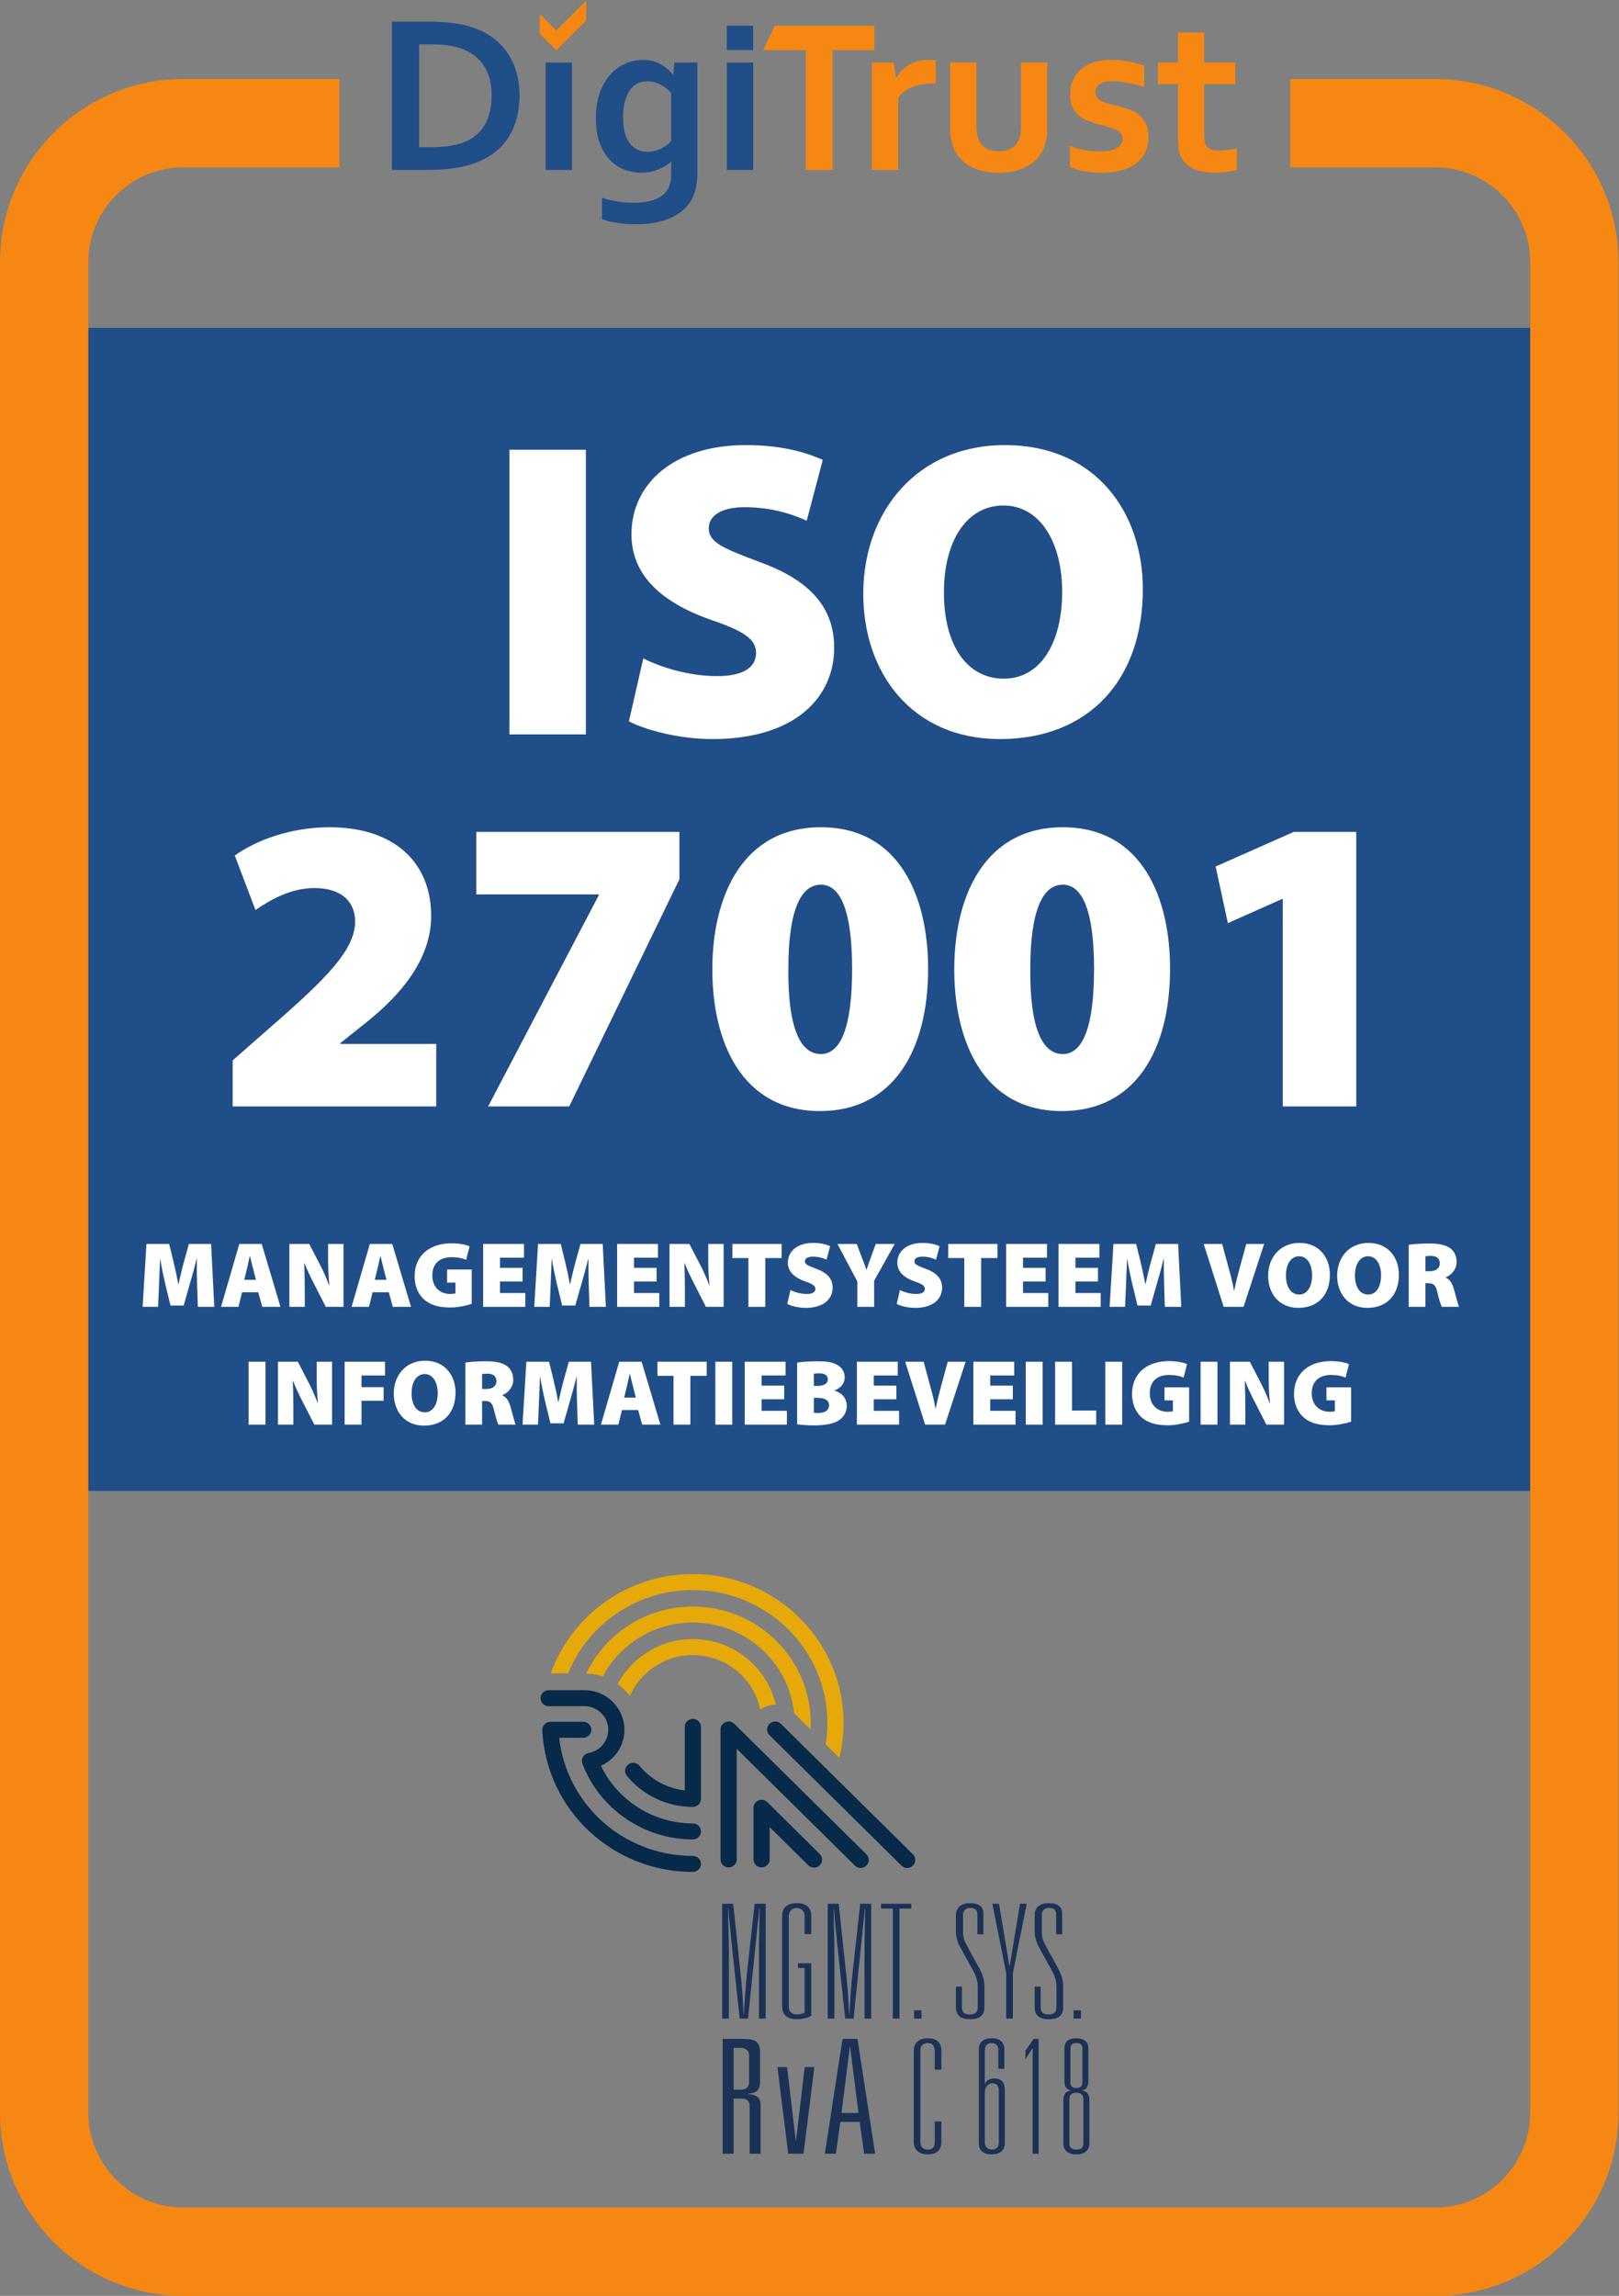 <?xml version="1.0" encoding="UTF-8" standalone="no"?>
<svg
   xmlns:dc="http://purl.org/dc/elements/1.1/"
   xmlns:cc="http://creativecommons.org/ns#"
   xmlns:rdf="http://www.w3.org/1999/02/22-rdf-syntax-ns#"
   xmlns:svg="http://www.w3.org/2000/svg"
   xmlns="http://www.w3.org/2000/svg"
   viewBox="0 0 219.88 311.773"
   height="311.773"
   width="219.88"
   xml:space="preserve"
   id="svg2"
   version="1.1"><rect x="0" y="0" width="219.88" height="311.773" fill="#808080" stroke="none"/><defs
     id="defs6" /><g
     transform="matrix(1.333,0,0,-1.333,0,311.773)"
     id="g10"><g
       transform="scale(0.1)"
       id="g12"><path
         id="path14"
         style="fill:#07294a;fill-opacity:1;fill-rule:nonzero;stroke:none"
         d="m 559,617.039 c -4.555,0 -8.242,-3.648 -8.242,-8.141 0,-4.5 3.687,-8.148 8.242,-8.148 h 36.367 c 13.418,0 24.332,-10.781 24.332,-24.031 0,-11.688 -8.433,-21.649 -20.051,-23.68 -2.414,-0.418 -4.496,-1.859 -5.71,-3.957 -1.215,-2.102 -1.411,-4.621 -0.555,-6.883 17.422,-46.168 62.64,-77.187 112.527,-77.187 4.551,0 8.242,3.648 8.242,8.148 0,4.488 -3.691,8.141 -8.242,8.141 -40.117,0 -76.719,23.269 -93.676,58.687 14.317,6.391 23.957,20.563 23.957,36.731 0,22.23 -18.312,40.32 -40.824,40.32 H 559" /><path
         id="path16"
         style="fill:#07294a;fill-opacity:1;fill-rule:nonzero;stroke:none"
         d="m 560.758,584.84 c -2.254,0 -4.414,-0.891 -5.969,-2.5 -1.555,-1.621 -2.375,-3.77 -2.269,-5.988 3.875,-81 71.25,-144.454 153.39,-144.454 4.551,0 8.242,3.641 8.242,8.141 0,4.5 -3.691,8.152 -8.242,8.152 -70.394,0 -128.609,52.207 -136.207,120.36 9.613,0 24.578,0 24.578,0 4.555,0 8.242,3.648 8.242,8.148 0,4.492 -3.687,8.141 -8.242,8.141 h -33.523" /><path
         id="path18"
         style="fill:#07294a;fill-opacity:1;fill-rule:nonzero;stroke:none"
         d="m 697.66,579.68 c 0,0 0,-51.289 0,-64.75 -18.031,2.09 -34.535,10.98 -46.156,25.129 -2.867,3.492 -8.063,4.031 -11.594,1.191 -3.539,-2.828 -4.082,-7.961 -1.211,-11.461 16.52,-20.109 41.016,-31.641 67.211,-31.641 4.551,0 8.242,3.641 8.242,8.141 v 73.391 c 0,4.5 -3.691,8.14 -8.242,8.14 -4.555,0 -8.25,-3.64 -8.25,-8.14" /><path
         id="path20"
         style="fill:#07294a;fill-opacity:1;fill-rule:nonzero;stroke:none"
         d="m 739.188,584.5 c -3.079,-1.262 -5.09,-4.23 -5.09,-7.531 V 444.621 c 0,-4.5 3.695,-8.141 8.246,-8.141 4.554,0 8.246,3.641 8.246,8.141 0,0 0,84.168 0,112.688 22.566,-22.297 120.43,-118.989 120.43,-118.989 3.222,-3.179 8.441,-3.179 11.66,0 3.218,3.18 3.218,8.34 0,11.52 L 748.176,582.73 c -2.36,2.329 -5.903,3.032 -8.988,1.77" /><path
         id="path22"
         style="fill:#07294a;fill-opacity:1;fill-rule:nonzero;stroke:none"
         d="m 772.777,504.738 c -3.082,-1.258 -5.093,-4.226 -5.093,-7.519 v -52.571 c 0,-4.5 3.691,-8.148 8.25,-8.148 4.55,0 8.242,3.648 8.242,8.148 0,0 0,17.481 0,32.891 15.269,-15.09 39.34,-38.879 39.34,-38.879 3.218,-3.18 8.441,-3.18 11.66,-0.012 3.222,3.192 3.222,8.34 0.004,11.524 l -53.414,52.808 c -2.36,2.321 -5.907,3.02 -8.989,1.758" /><path
         id="path24"
         style="fill:#e6a909;fill-opacity:1;fill-rule:nonzero;stroke:none"
         d="m 641.734,611.219 c 10.813,24.441 35.493,41.59 64.18,41.59 33.899,0 62.242,-23.93 68.656,-55.59 4.66,3.429 10.231,5.101 15.782,4.98 -8.614,38.231 -43.192,66.903 -84.438,66.903 -33.238,0 -62.133,-18.614 -76.617,-45.84 4.734,-3.383 8.922,-7.442 12.437,-12.043" /><path
         id="path26"
         style="fill:#e6a909;fill-opacity:1;fill-rule:nonzero;stroke:none"
         d="m 705.914,685.949 c 53.652,0 97.902,-40.519 103.063,-92.211 l 16.808,-16.609 c 0.113,2.152 0.188,4.312 0.188,6.492 0,65.41 -53.864,118.617 -120.059,118.617 -47.957,0 -89.414,-27.929 -108.637,-68.187 5.899,-0.192 11.559,-1.231 16.887,-3.039 17.332,32.629 51.938,54.937 91.75,54.937" /><path
         id="path28"
         style="fill:#e6a909;fill-opacity:1;fill-rule:nonzero;stroke:none"
         d="m 705.91,719.07 c 75.59,0 137.086,-60.761 137.086,-135.449 0,-7.402 -0.633,-14.652 -1.793,-21.73 l 13.985,-13.809 c 2.785,11.406 4.292,23.297 4.292,35.539 0,83.668 -68.886,151.738 -153.57,151.738 -66.754,0 -123.66,-42.32 -144.773,-101.211 h 17.633 c 20.312,49.723 69.625,84.922 127.14,84.922" /><path
         id="path30"
         style="fill:#07294a;fill-opacity:1;fill-rule:nonzero;stroke:none"
         d="m 783.965,582.73 c -3.219,-3.179 -3.219,-8.339 0,-11.519 L 918.469,438.32 c 3.219,-3.179 8.441,-3.179 11.66,0 3.219,3.18 3.219,8.34 0,11.52 L 795.625,582.73 c -3.223,3.18 -8.441,3.18 -11.66,0" /><path
         id="path32"
         style="fill:#1c3156;fill-opacity:1;fill-rule:nonzero;stroke:none"
         d="m 735.809,399.441 h 11.195 l 7.465,-70.461 c 1.355,-12.308 2.543,-27.371 3.051,-41.621 h 0.339 c 0.848,14.09 1.864,29.641 3.223,41.621 l 7.801,70.461 h 11.191 V 282.5 h -6.781 v 72.559 c 0,7.621 0.34,24.781 0.68,39.523 h -0.34 c -1.528,-15.383 -3.563,-34.012 -4.75,-46.32 L 762.098,282.5 h -8.481 l -6.953,65.109 c -1.016,10.039 -3.73,33.532 -4.41,46.973 h -0.34 c -0.168,-15.383 0.68,-32.23 0.68,-39.523 V 282.5 h -6.785 v 116.941" /><path
         id="path34"
         style="fill:#1c3156;fill-opacity:1;fill-rule:nonzero;stroke:none"
         d="m 812.98,338.859 h 13.571 V 285.41 l -0.848,-0.48 c -2.715,-1.621 -7.633,-3.078 -13.91,-3.078 -9.496,0 -14.922,4.527 -14.922,12.628 v 92.981 c 0,8.098 5.426,12.629 14.922,12.629 9.5,0 14.758,-4.531 14.758,-12.629 v -18.949 h -6.785 v 18.136 c 0,5.184 -3.391,8.582 -7.973,8.582 -4.578,0 -8.141,-3.398 -8.141,-8.582 V 294 c 0,-4.539 3.563,-7.289 8.141,-7.289 3.223,0 6.277,0.969 7.973,1.937 v 45.364 h -6.786 v 4.847" /><path
         id="path36"
         style="fill:#1c3156;fill-opacity:1;fill-rule:nonzero;stroke:none"
         d="m 843.34,399.441 h 11.195 l 7.461,-70.461 c 1.359,-12.308 2.547,-27.371 3.055,-41.621 h 0.34 c 0.847,14.09 1.867,29.641 3.222,41.621 l 7.801,70.461 h 11.195 V 282.5 h -6.785 v 72.559 c 0,7.621 0.34,24.781 0.68,39.523 h -0.34 c -1.527,-15.383 -3.562,-34.012 -4.75,-46.32 L 869.629,282.5 h -8.481 l -6.953,65.109 c -1.015,10.039 -3.73,33.532 -4.41,46.973 h -0.336 c -0.172,-15.383 0.676,-32.23 0.676,-39.523 V 282.5 h -6.785 v 116.941" /><path
         id="path38"
         style="fill:#1c3156;fill-opacity:1;fill-rule:nonzero;stroke:none"
         d="m 909.656,394.582 h -12.039 v 4.859 h 30.867 v -4.859 H 916.441 V 282.5 h -6.785 v 112.082" /><path
         id="path40"
         style="fill:#1c3156;fill-opacity:1;fill-rule:nonzero;stroke:none"
         d="m 931.371,290.922 h 7.461 V 282.5 h -7.461 v 8.422" /><path
         id="path42"
         style="fill:#1c3156;fill-opacity:1;fill-rule:nonzero;stroke:none"
         d="m 980.051,293.84 c 0,-3.891 1.523,-7.129 7.801,-7.129 5.765,0 8.308,2.098 8.308,7.449 v 20.09 c 0,6.148 -1.183,9.711 -3.558,15.059 l -14.247,25.75 c -2.882,5.191 -4.41,11.339 -4.41,15.882 v 17 c 0,7.618 5.426,12.149 14.078,12.149 9.157,0 13.907,-3.238 13.907,-10.852 V 368.34 h -6.106 v 20.25 c 0,4.699 -2.547,6.64 -7.293,6.64 -4.75,0 -7.293,-3.082 -7.293,-6.96 v -18.141 c 0,-3.891 0.848,-7.289 2.711,-11.18 l 13.91,-25.429 c 2.881,-5.508 5.091,-11.18 5.091,-17.661 V 293.84 c 0,-7.461 -3.903,-11.988 -14.591,-11.988 -10.515,0 -14.414,4.527 -14.414,12.468 v 20.731 h 6.106 V 293.84" /><path
         id="path44"
         style="fill:#1c3156;fill-opacity:1;fill-rule:nonzero;stroke:none"
         d="m 1039.24,399.441 h 6.79 L 1031.95,328.66 V 282.5 h -6.78 v 46.16 l -14.08,70.781 h 6.78 l 10.52,-63.332 h 0.34 l 10.51,63.332" /><path
         id="path46"
         style="fill:#1c3156;fill-opacity:1;fill-rule:nonzero;stroke:none"
         d="m 1060.28,293.84 c 0,-3.891 1.52,-7.129 7.8,-7.129 5.76,0 8.31,2.098 8.31,7.449 v 20.09 c 0,6.148 -1.19,9.711 -3.56,15.059 l -14.25,25.75 c -2.88,5.191 -4.41,11.339 -4.41,15.882 v 17 c 0,7.618 5.43,12.149 14.08,12.149 9.16,0 13.9,-3.238 13.9,-10.852 V 368.34 h -6.1 v 20.25 c 0,4.699 -2.55,6.64 -7.3,6.64 -4.74,0 -7.29,-3.082 -7.29,-6.96 v -18.141 c 0,-3.891 0.85,-7.289 2.72,-11.18 l 13.9,-25.429 c 2.89,-5.508 5.09,-11.18 5.09,-17.661 V 293.84 c 0,-7.461 -3.9,-11.988 -14.58,-11.988 -10.52,0 -14.42,4.527 -14.42,12.468 v 20.731 h 6.11 V 293.84" /><path
         id="path48"
         style="fill:#1c3156;fill-opacity:1;fill-rule:nonzero;stroke:none"
         d="m 1093.86,290.922 h 7.46 V 282.5 h -7.46 v 8.422" /><path
         id="path50"
         style="fill:#1c3156;fill-opacity:1;fill-rule:nonzero;stroke:none"
         d="m 747.457,210.09 h 7.465 c 5.535,0 8.308,2.808 8.308,8.422 v 26.25 c 0,5.289 -3.167,7.929 -9.5,7.929 h -6.273 z m 16.281,-65.281 v 49.082 c 0,4.75 -2.941,7.129 -8.816,7.129 h -7.465 v -56.211 h -11.195 v 116.953 h 20.863 c 5.992,0 10.23,-0.75 12.723,-2.262 3.05,-2.059 4.578,-5.781 4.578,-11.18 v -29.64 c 0,-4.43 -0.934,-7.59 -2.797,-9.481 -1.867,-1.89 -5.008,-2.937 -9.414,-3.16 v -0.32 c 8.48,-0.539 12.719,-4.16 12.719,-10.848 v -50.062 h -11.196" /><path
         id="path52"
         style="fill:#1c3156;fill-opacity:1;fill-rule:nonzero;stroke:none"
         d="m 803.09,144.809 -11.027,88.281 h 9.839 l 8.821,-74.668 h 0.336 l 8.82,74.668 h 9.84 L 818.691,144.809 H 803.09" /><path
         id="path54"
         style="fill:#1c3156;fill-opacity:1;fill-rule:nonzero;stroke:none"
         d="m 874.664,186.281 -8.48,67.379 h -0.34 l -8.481,-67.379 z m 5.766,-41.472 -4.578,32.402 h -19.676 l -4.578,-32.402 h -11.196 l 17.981,116.953 h 15.262 l 17.98,-116.953 H 880.43" /><path
         id="path56"
         style="fill:#1c3156;fill-opacity:1;fill-rule:nonzero;stroke:none"
         d="m 930.969,249.77 c 0,8.101 5.426,12.64 14.418,12.64 8.988,0 13.738,-4.539 13.738,-12.64 V 230.5 h -6.785 v 18.301 c 0,4.699 -1.527,8.75 -6.953,8.75 -4.75,0 -7.633,-2.762 -7.633,-7.289 v -93.953 c 0,-4.528 2.883,-7.289 7.633,-7.289 5.426,0 6.953,2.761 6.953,8.75 v 19.921 h 6.785 v -20.89 c 0,-8.102 -4.75,-12.641 -13.738,-12.641 -8.992,0 -14.418,4.539 -14.418,12.641 v 92.969" /><path
         id="path58"
         style="fill:#1c3156;fill-opacity:1;fill-rule:nonzero;stroke:none"
         d="m 1017.64,209.121 c 0,4.688 -2.38,7.449 -6.78,7.449 -3.74,0 -7.47,-3.73 -7.47,-9.07 v -51.352 c 0,-4.527 2.89,-7.128 7.8,-7.128 4.07,0 6.45,2.601 6.45,7.128 z m -0.51,41.301 c 0,4.539 -2.37,7.129 -6.78,7.129 -4.58,0 -6.96,-2.59 -6.96,-7.129 v -34.34 h 0.34 c 1.02,3.398 4.41,5.348 9.33,5.348 8.14,0 10.68,-4.7 10.68,-11.989 V 155.34 c 0,-7.129 -5.08,-11.18 -13.39,-11.18 -8.48,0 -13.065,4.051 -13.065,11.18 v 95.89 c 0,7.129 4.585,11.18 13.065,11.18 8.31,0 12.89,-4.051 12.89,-11.18 v -19.921 h -6.11 v 19.113" /><path
         id="path60"
         style="fill:#1c3156;fill-opacity:1;fill-rule:nonzero;stroke:none"
         d="m 1052.07,252.039 h -0.34 l -6.95,-11.008 v 8.739 l 8.31,11.992 h 5.09 V 144.809 h -6.11 v 107.23" /><path
         id="path62"
         style="fill:#1c3156;fill-opacity:1;fill-rule:nonzero;stroke:none"
         d="m 1102.78,251.559 c 0,3.882 -1.35,5.992 -6.1,5.992 -4.75,0 -6.11,-2.11 -6.11,-5.992 v -33.86 c 0,-3.558 1.36,-5.988 6.11,-5.988 4.75,0 6.1,2.43 6.1,5.988 z m 1.02,-51.84 c 0,4.543 -1.36,7.133 -7.29,7.133 -5.6,0 -6.96,-2.59 -6.96,-7.133 v -43.571 c 0,-4.527 1.36,-7.128 6.96,-7.128 5.93,0 7.29,2.601 7.29,7.128 z m -20.35,0.172 c 0,5.988 3.22,8.738 7.29,9.23 v 0.32 c -4.07,0.649 -6.27,3.731 -6.27,9.879 v 32.559 c 0,6.48 3.39,10.531 12.04,10.531 8.65,0 12.38,-4.051 12.38,-10.531 V 219.32 c -0.17,-6.148 -1.87,-9.23 -6.28,-9.879 v -0.32 c 4.07,-0.492 7.3,-3.242 7.3,-9.23 V 155.34 c 0,-7.129 -4.92,-11.18 -13.4,-11.18 -8.48,0 -13.06,4.051 -13.06,11.18 v 44.551" /><path
         id="path64"
         style="fill:#204e88;fill-opacity:1;fill-rule:nonzero;stroke:none"
         d="M 1600,820.09 H 30 V 2004.86 H 1600 V 820.09" /><path
         id="path66"
         style="fill:#f68712;fill-opacity:1;fill-rule:nonzero;stroke:none"
         d="m 1462.32,2258.39 h -147.71 v -90 h 147.71 c 53.34,0 96.73,-43.39 96.73,-96.73 V 651.988 632.699 186.73 C 1559.05,133.391 1515.66,90 1462.32,90 H 186.734 C 133.395,90 90,133.391 90,186.73 v 445.969 19.289 1419.672 c 0,53.34 43.395,96.73 96.734,96.73 h 159.028 v 90 H 186.734 C 83.769,2258.39 0,2174.62 0,2071.66 V 651.988 632.699 186.73 C 0,83.769 83.769,0 186.734,0 H 1462.32 c 102.97,0 186.73,83.769 186.73,186.73 v 445.969 19.289 1419.672 c 0,102.96 -83.76,186.73 -186.73,186.73" /><path
         id="path68"
         style="fill:#ffffff;fill-opacity:1;fill-rule:nonzero;stroke:none"
         d="m 200.816,1030.47 c -0.187,7.32 -0.378,15.87 -0.281,25.85 h -0.289 c -1.992,-8.46 -4.656,-18.06 -6.75,-25.09 l -6.363,-22.35 h -13.406 l -5.418,22.25 c -1.618,6.94 -3.614,16.44 -5.039,25.19 h -0.192 c -0.383,-9.03 -0.762,-18.53 -1.047,-25.85 l -0.949,-22.91 h -15.777 l 3.894,64.07 h 23.102 l 4.277,-17.21 c 1.711,-7.13 3.613,-15.68 4.942,-23.48 h 0.382 c 1.805,7.8 3.895,16.83 5.801,23.58 l 4.75,17.11 h 22.625 l 3.235,-64.07 h -16.735 l -0.762,22.91" /><path
         id="path70"
         style="fill:#ffffff;fill-opacity:1;fill-rule:nonzero;stroke:none"
         d="m 260.75,1035.12 -2.949,11.51 c -0.949,3.61 -2.184,8.84 -3.137,12.64 h -0.191 c -0.95,-3.8 -1.899,-9.13 -2.852,-12.74 l -2.758,-11.41 z m -14.164,-12.73 -3.617,-14.83 h -17.774 l 18.629,64.07 h 22.817 l 19.109,-64.07 h -18.535 l -4.086,14.83 h -16.543" /><path
         id="path72"
         style="fill:#ffffff;fill-opacity:1;fill-rule:nonzero;stroke:none"
         d="m 294.832,1007.56 v 64.07 h 20.246 l 10.172,-19.68 c 3.516,-6.37 7.227,-14.92 10.078,-22.43 h 0.285 c -0.953,8.45 -1.328,17.39 -1.328,26.99 v 15.12 h 15.684 v -64.07 h -18.063 l -10.84,21.28 c -3.609,6.85 -7.793,15.4 -10.836,23.21 h -0.281 c 0.375,-8.66 0.567,-18.35 0.567,-28.71 v -15.78 h -15.684" /><path
         id="path74"
         style="fill:#ffffff;fill-opacity:1;fill-rule:nonzero;stroke:none"
         d="m 393.746,1035.12 -2.949,11.51 c -0.945,3.61 -2.184,8.84 -3.133,12.64 h -0.191 c -0.953,-3.8 -1.899,-9.13 -2.852,-12.74 l -2.758,-11.41 z m -14.164,-12.73 -3.613,-14.83 h -17.774 l 18.629,64.07 h 22.817 l 19.105,-64.07 h -18.535 l -4.086,14.83 h -16.543" /><path
         id="path76"
         style="fill:#ffffff;fill-opacity:1;fill-rule:nonzero;stroke:none"
         d="m 480.594,1010.6 c -4.758,-1.62 -13.692,-3.71 -22.059,-3.71 -12.64,0 -21.195,3.14 -26.996,8.65 -5.988,5.71 -9.125,13.98 -9.125,23.2 0.094,22.24 16.637,33.55 37.457,33.55 8.645,0 15.207,-1.52 18.535,-3.13 l -3.426,-13.69 c -3.613,1.52 -7.89,2.66 -15.207,2.66 -10.554,0 -19.296,-5.52 -19.296,-18.54 0,-11.98 7.699,-18.92 18.25,-18.92 2.281,0 4.566,0.29 5.324,0.58 v 11.02 h -8.555 v 13.31 h 25.098 v -34.98" /><path
         id="path78"
         style="fill:#ffffff;fill-opacity:1;fill-rule:nonzero;stroke:none"
         d="m 532.449,1033.41 h -23.004 v -11.78 h 25.762 v -14.07 h -42.969 v 64.07 h 41.637 v -13.98 h -24.43 v -10.36 h 23.004 v -13.88" /><path
         id="path80"
         style="fill:#ffffff;fill-opacity:1;fill-rule:nonzero;stroke:none"
         d="m 599.813,1030.47 c -0.192,7.32 -0.383,15.87 -0.286,25.85 h -0.289 c -1.992,-8.46 -4.656,-18.06 -6.746,-25.09 l -6.367,-22.35 h -13.402 l -5.422,22.25 c -1.617,6.94 -3.613,16.44 -5.039,25.19 h -0.192 c -0.379,-9.03 -0.761,-18.53 -1.043,-25.85 l -0.953,-22.91 h -15.773 l 3.894,64.07 h 23.102 l 4.277,-17.21 c 1.707,-7.13 3.614,-15.68 4.942,-23.48 h 0.379 c 1.808,7.8 3.898,16.83 5.8,23.58 l 4.75,17.11 h 22.629 l 3.231,-64.07 h -16.731 l -0.761,22.91" /><path
         id="path82"
         style="fill:#ffffff;fill-opacity:1;fill-rule:nonzero;stroke:none"
         d="m 668.961,1033.41 h -23 v -11.78 h 25.758 v -14.07 h -42.965 v 64.07 h 41.633 v -13.98 h -24.426 v -10.36 h 23 v -13.88" /><path
         id="path84"
         style="fill:#ffffff;fill-opacity:1;fill-rule:nonzero;stroke:none"
         d="m 682.141,1007.56 v 64.07 h 20.25 l 10.168,-19.68 c 3.515,-6.37 7.226,-14.92 10.078,-22.43 h 0.285 c -0.953,8.45 -1.328,17.39 -1.328,26.99 v 15.12 h 15.683 v -64.07 h -18.062 l -10.84,21.28 c -3.609,6.85 -7.793,15.4 -10.836,23.21 h -0.281 c 0.375,-8.66 0.566,-18.35 0.566,-28.71 v -15.78 h -15.683" /><path
         id="path86"
         style="fill:#ffffff;fill-opacity:1;fill-rule:nonzero;stroke:none"
         d="m 762.516,1057.27 h -16.348 v 14.36 h 50.191 v -14.36 h -16.636 v -49.71 h -17.207 v 49.71" /><path
         id="path88"
         style="fill:#ffffff;fill-opacity:1;fill-rule:nonzero;stroke:none"
         d="m 805.352,1024.66 c 3.898,-1.99 10.265,-3.99 16.636,-3.99 5.895,0 8.746,2 8.746,5.23 0,3.14 -2.851,4.95 -10.078,7.42 -10.836,3.8 -17.965,9.79 -17.965,19.29 0,11.31 9.504,20.06 25.664,20.06 7.7,0 13.122,-1.42 17.399,-3.33 l -3.613,-13.68 c -2.754,1.23 -7.508,3.04 -13.977,3.04 -5.226,0 -8.078,-1.91 -8.078,-4.76 0,-3.23 3.422,-4.56 11.504,-7.6 11.504,-4.19 16.73,-10.36 16.73,-19.29 0,-11.04 -8.648,-20.54 -27.375,-20.54 -7.703,0 -15.211,2.09 -18.824,3.99 l 3.231,14.16" /><path
         id="path90"
         style="fill:#ffffff;fill-opacity:1;fill-rule:nonzero;stroke:none"
         d="m 873.477,1007.56 v 25.85 l -20.247,38.22 h 19.676 l 5.422,-14.46 c 1.805,-4.46 2.949,-7.69 4.375,-11.78 h 0.188 c 1.238,3.89 2.566,7.42 4.089,11.78 l 5.321,14.46 h 19.297 l -21.008,-37.55 v -26.52 h -17.113" /><path
         id="path92"
         style="fill:#ffffff;fill-opacity:1;fill-rule:nonzero;stroke:none"
         d="m 916.887,1024.66 c 3.894,-1.99 10.261,-3.99 16.636,-3.99 5.891,0 8.743,2 8.743,5.23 0,3.14 -2.852,4.95 -10.078,7.42 -10.833,3.8 -17.961,9.79 -17.961,19.29 0,11.31 9.5,20.06 25.664,20.06 7.699,0 13.117,-1.42 17.394,-3.33 l -3.613,-13.68 c -2.75,1.23 -7.508,3.04 -13.973,3.04 -5.23,0 -8.082,-1.91 -8.082,-4.76 0,-3.23 3.422,-4.56 11.504,-7.6 11.504,-4.19 16.734,-10.36 16.734,-19.29 0,-11.04 -8.652,-20.54 -27.378,-20.54 -7.7,0 -15.211,2.09 -18.825,3.99 l 3.235,14.16" /><path
         id="path94"
         style="fill:#ffffff;fill-opacity:1;fill-rule:nonzero;stroke:none"
         d="M 982.441,1057.27 H 966.09 v 14.36 h 50.19 v -14.36 h -16.632 v -49.71 h -17.207 v 49.71" /><path
         id="path96"
         style="fill:#ffffff;fill-opacity:1;fill-rule:nonzero;stroke:none"
         d="m 1065.29,1033.41 h -23 v -11.78 h 25.76 v -14.07 h -42.96 v 64.07 h 41.63 v -13.98 h -24.43 v -10.36 h 23 v -13.88" /><path
         id="path98"
         style="fill:#ffffff;fill-opacity:1;fill-rule:nonzero;stroke:none"
         d="m 1118.68,1033.41 h -23 v -11.78 h 25.76 v -14.07 h -42.96 v 64.07 h 41.63 v -13.98 h -24.43 v -10.36 h 23 v -13.88" /><path
         id="path100"
         style="fill:#ffffff;fill-opacity:1;fill-rule:nonzero;stroke:none"
         d="m 1186.05,1030.47 c -0.19,7.32 -0.38,15.87 -0.29,25.85 h -0.28 c -2,-8.46 -4.66,-18.06 -6.75,-25.09 l -6.37,-22.35 h -13.4 l -5.42,22.25 c -1.62,6.94 -3.62,16.44 -5.04,25.19 h -0.19 c -0.38,-9.03 -0.76,-18.53 -1.04,-25.85 l -0.96,-22.91 h -15.78 l 3.9,64.07 h 23.1 l 4.28,-17.21 c 1.71,-7.13 3.61,-15.68 4.94,-23.48 h 0.38 c 1.81,7.8 3.9,16.83 5.8,23.58 l 4.75,17.11 h 22.62 l 3.24,-64.07 h -16.73 l -0.76,22.91" /><path
         id="path102"
         style="fill:#ffffff;fill-opacity:1;fill-rule:nonzero;stroke:none"
         d="m 1246.73,1007.56 -20.34,64.07 h 18.82 l 6.74,-25.2 c 2.1,-7.13 3.81,-14.16 5.33,-22.43 h 0.19 c 1.61,7.89 3.42,15.3 5.32,22.15 l 6.95,25.48 h 18.25 l -21.02,-64.07 h -20.24" /><path
         id="path104"
         style="fill:#ffffff;fill-opacity:1;fill-rule:nonzero;stroke:none"
         d="m 1310.19,1039.5 c 0,-11.98 5.23,-19.4 13.5,-19.4 8.26,0 13.12,8.08 13.12,19.58 0,11.03 -4.94,19.4 -13.21,19.4 -8.18,0 -13.41,-7.79 -13.41,-19.58 z m 44.77,0.76 c 0,-20.63 -12.35,-33.75 -32.13,-33.75 -19.87,0 -30.8,14.92 -30.8,32.71 0,18.62 12.27,33.45 31.85,33.45 20.62,0 31.08,-15.3 31.08,-32.41" /><path
         id="path106"
         style="fill:#ffffff;fill-opacity:1;fill-rule:nonzero;stroke:none"
         d="m 1380.48,1039.5 c 0,-11.98 5.23,-19.4 13.51,-19.4 8.26,0 13.11,8.08 13.11,19.58 0,11.03 -4.94,19.4 -13.21,19.4 -8.18,0 -13.41,-7.79 -13.41,-19.58 z m 44.78,0.76 c 0,-20.63 -12.36,-33.75 -32.13,-33.75 -19.88,0 -30.8,14.92 -30.8,32.71 0,18.62 12.26,33.45 31.84,33.45 20.63,0 31.09,-15.3 31.09,-32.41" /><path
         id="path108"
         style="fill:#ffffff;fill-opacity:1;fill-rule:nonzero;stroke:none"
         d="m 1452.31,1043.87 h 4.47 c 6.45,0 10.17,3.24 10.17,7.98 0,4.86 -3.14,7.51 -8.84,7.61 -3.24,0 -4.94,-0.19 -5.8,-0.38 z m -17.02,26.9 c 4.85,0.76 12.17,1.34 20.73,1.34 9.78,0 16.82,-1.34 21.67,-4.96 4.09,-3.13 6.36,-7.69 6.36,-13.97 0,-7.98 -5.98,-13.68 -11.02,-15.49 v -0.38 c 4.28,-1.81 6.56,-5.9 8.17,-11.41 2,-6.56 4.09,-15.87 5.33,-18.34 h -17.58 c -0.96,1.9 -2.57,6.84 -4.48,14.73 -1.7,7.7 -4.09,9.32 -9.41,9.32 h -2.75 v -24.05 h -17.02 v 63.21" /><path
         id="path110"
         style="fill:#ffffff;fill-opacity:1;fill-rule:nonzero;stroke:none"
         d="m 270.48,951.629 v -64.07 h -17.207 v 64.07 h 17.207" /><path
         id="path112"
         style="fill:#ffffff;fill-opacity:1;fill-rule:nonzero;stroke:none"
         d="m 283.195,887.559 v 64.07 h 20.25 l 10.168,-19.68 c 3.52,-6.367 7.227,-14.918 10.078,-22.429 h 0.286 c -0.954,8.449 -1.329,17.39 -1.329,26.992 v 15.117 h 15.684 v -64.07 H 320.27 l -10.84,21.281 c -3.61,6.851 -7.793,15.398 -10.836,23.211 h -0.281 c 0.375,-8.66 0.566,-18.352 0.566,-28.711 v -15.781 h -15.684" /><path
         id="path114"
         style="fill:#ffffff;fill-opacity:1;fill-rule:nonzero;stroke:none"
         d="m 351.121,951.629 h 41.16 V 937.648 H 368.328 V 925.77 h 22.527 v -13.879 h -22.527 v -24.332 h -17.207 v 64.07" /><path
         id="path116"
         style="fill:#ffffff;fill-opacity:1;fill-rule:nonzero;stroke:none"
         d="m 419.34,919.5 c 0,-11.98 5.226,-19.398 13.5,-19.398 8.269,0 13.121,8.078 13.121,19.578 0,11.031 -4.949,19.402 -13.215,19.402 -8.18,0 -13.406,-7.793 -13.406,-19.582 z m 44.773,0.762 c 0,-20.633 -12.359,-33.75 -32.129,-33.75 -19.867,0 -30.8,14.918 -30.8,32.707 0,18.621 12.261,33.453 31.843,33.453 20.633,0 31.086,-15.301 31.086,-32.41" /><path
         id="path118"
         style="fill:#ffffff;fill-opacity:1;fill-rule:nonzero;stroke:none"
         d="m 491.164,923.871 h 4.469 c 6.465,0 10.168,3.238 10.168,7.981 0,4.859 -3.133,7.507 -8.836,7.609 -3.235,0 -4.945,-0.191 -5.801,-0.379 z m -17.016,26.899 c 4.848,0.761 12.168,1.339 20.723,1.339 9.793,0 16.824,-1.339 21.676,-4.961 4.086,-3.128 6.371,-7.687 6.371,-13.968 0,-7.981 -5.992,-13.68 -11.031,-15.489 v -0.382 c 4.277,-1.809 6.562,-5.899 8.172,-11.411 2,-6.558 4.093,-15.867 5.328,-18.339 h -17.586 c -0.953,1.902 -2.571,6.839 -4.469,14.73 -1.711,7.699 -4.086,9.32 -9.41,9.32 h -2.758 v -24.05 h -17.016 v 63.211" /><path
         id="path120"
         style="fill:#ffffff;fill-opacity:1;fill-rule:nonzero;stroke:none"
         d="m 587.891,910.469 c -0.188,7.32 -0.379,15.871 -0.282,25.851 h -0.289 c -1.992,-8.461 -4.656,-18.058 -6.746,-25.09 l -6.367,-22.351 h -13.406 l -5.418,22.25 c -1.617,6.941 -3.613,16.441 -5.039,25.191 h -0.192 c -0.379,-9.031 -0.761,-18.531 -1.043,-25.851 l -0.953,-22.91 h -15.781 l 3.902,64.07 h 23.102 l 4.273,-17.207 c 1.711,-7.133 3.614,-15.684 4.942,-23.481 h 0.383 c 1.804,7.797 3.894,16.829 5.8,23.579 l 4.75,17.109 h 22.629 l 3.227,-64.07 h -16.731 l -0.761,22.91" /><path
         id="path122"
         style="fill:#ffffff;fill-opacity:1;fill-rule:nonzero;stroke:none"
         d="m 647.824,915.121 -2.949,11.508 c -0.949,3.609 -2.184,8.84 -3.137,12.641 h -0.187 c -0.953,-3.801 -1.903,-9.129 -2.852,-12.739 l -2.761,-11.41 z m -14.164,-12.73 -3.613,-14.832 h -17.774 l 18.625,64.07 h 22.821 l 19.105,-64.07 h -18.535 l -4.086,14.832 H 633.66" /><path
         id="path124"
         style="fill:#ffffff;fill-opacity:1;fill-rule:nonzero;stroke:none"
         d="M 686.188,937.27 H 669.84 v 14.359 h 50.191 V 937.27 h -16.636 v -49.711 h -17.207 v 49.711" /><path
         id="path126"
         style="fill:#ffffff;fill-opacity:1;fill-rule:nonzero;stroke:none"
         d="m 746.043,951.629 v -64.07 h -17.207 v 64.07 h 17.207" /><path
         id="path128"
         style="fill:#ffffff;fill-opacity:1;fill-rule:nonzero;stroke:none"
         d="m 798.973,913.41 h -23.004 v -11.781 h 25.761 v -14.07 h -42.968 v 64.07 h 41.636 v -13.981 h -24.429 v -10.359 h 23.004 V 913.41" /><path
         id="path130"
         style="fill:#ffffff;fill-opacity:1;fill-rule:nonzero;stroke:none"
         d="m 829.168,899.629 c 1.234,-0.188 2.758,-0.188 4.941,-0.188 5.704,0 10.551,2.278 10.551,7.891 0,5.418 -4.941,7.508 -11.406,7.508 h -4.086 z m 0,27.383 h 3.422 c 7.32,0 10.836,2.57 10.836,6.648 0,3.809 -2.852,6.18 -8.649,6.18 -2.851,0 -4.468,-0.199 -5.609,-0.379 z m -17.02,23.758 c 3.899,0.671 12.36,1.339 20.25,1.339 9.125,0 14.547,-0.578 19.582,-3.148 4.946,-2.27 8.653,-6.93 8.653,-13.109 0,-5.422 -2.945,-10.653 -10.457,-13.5 v -0.204 c 7.887,-2.179 12.547,-7.968 12.547,-15.578 0,-5.988 -2.852,-10.738 -7.129,-13.98 -4.852,-3.61 -12.832,-5.801 -26.52,-5.801 -7.797,0 -13.41,0.582 -16.926,1.152 v 62.829" /><path
         id="path132"
         style="fill:#ffffff;fill-opacity:1;fill-rule:nonzero;stroke:none"
         d="M 913.254,913.41 H 890.25 v -11.781 h 25.762 v -14.07 h -42.969 v 64.07 h 41.637 v -13.981 h -24.43 v -10.359 h 23.004 V 913.41" /><path
         id="path134"
         style="fill:#ffffff;fill-opacity:1;fill-rule:nonzero;stroke:none"
         d="m 942.594,887.559 -20.34,64.07 h 18.816 l 6.754,-25.199 c 2.09,-7.129 3.797,-14.16 5.321,-22.43 h 0.191 c 1.617,7.891 3.422,15.301 5.324,22.148 l 6.938,25.481 h 18.25 l -21.004,-64.07 h -20.25" /><path
         id="path136"
         style="fill:#ffffff;fill-opacity:1;fill-rule:nonzero;stroke:none"
         d="m 1031.91,913.41 h -23.01 v -11.781 h 25.76 v -14.07 h -42.961 v 64.07 h 41.631 v -13.981 h -24.43 v -10.359 h 23.01 V 913.41" /><path
         id="path138"
         style="fill:#ffffff;fill-opacity:1;fill-rule:nonzero;stroke:none"
         d="m 1062.29,951.629 v -64.07 h -17.2 v 64.07 h 17.2" /><path
         id="path140"
         style="fill:#ffffff;fill-opacity:1;fill-rule:nonzero;stroke:none"
         d="m 1075.01,951.629 h 17.2 V 901.91 h 24.63 v -14.351 h -41.83 v 64.07" /><path
         id="path142"
         style="fill:#ffffff;fill-opacity:1;fill-rule:nonzero;stroke:none"
         d="m 1143.32,951.629 v -64.07 h -17.2 v 64.07 h 17.2" /><path
         id="path144"
         style="fill:#ffffff;fill-opacity:1;fill-rule:nonzero;stroke:none"
         d="m 1211.55,890.602 c -4.74,-1.622 -13.68,-3.711 -22.05,-3.711 -12.64,0 -21.2,3.14 -27,8.648 -5.98,5.711 -9.12,13.981 -9.12,23.199 0.1,22.242 16.63,33.551 37.45,33.551 8.65,0 15.22,-1.519 18.55,-3.129 l -3.43,-13.691 c -3.61,1.519 -7.89,2.66 -15.21,2.66 -10.55,0 -19.29,-5.52 -19.29,-18.539 0,-11.981 7.69,-18.918 18.24,-18.918 2.28,0 4.57,0.289 5.33,0.578 v 11.02 h -8.55 v 13.312 h 25.08 v -34.98" /><path
         id="path146"
         style="fill:#ffffff;fill-opacity:1;fill-rule:nonzero;stroke:none"
         d="m 1240.41,951.629 v -64.07 h -17.2 v 64.07 h 17.2" /><path
         id="path148"
         style="fill:#ffffff;fill-opacity:1;fill-rule:nonzero;stroke:none"
         d="m 1253.14,887.559 v 64.07 h 20.24 l 10.18,-19.68 c 3.51,-6.367 7.21,-14.918 10.06,-22.429 h 0.3 c -0.96,8.449 -1.34,17.39 -1.34,26.992 v 15.117 h 15.68 v -64.07 h -18.05 l -10.84,21.281 c -3.62,6.851 -7.8,15.398 -10.83,23.211 h -0.3 c 0.38,-8.66 0.58,-18.352 0.58,-28.711 v -15.781 h -15.68" /><path
         id="path150"
         style="fill:#ffffff;fill-opacity:1;fill-rule:nonzero;stroke:none"
         d="m 1376.56,890.602 c -4.74,-1.622 -13.68,-3.711 -22.05,-3.711 -12.64,0 -21.2,3.14 -27,8.648 -5.98,5.711 -9.12,13.981 -9.12,23.199 0.1,22.242 16.63,33.551 37.45,33.551 8.65,0 15.22,-1.519 18.55,-3.129 l -3.43,-13.691 c -3.61,1.519 -7.89,2.66 -15.21,2.66 -10.55,0 -19.3,-5.52 -19.3,-18.539 0,-11.981 7.7,-18.918 18.26,-18.918 2.27,0 4.56,0.289 5.32,0.578 v 11.02 h -8.55 v 13.312 h 25.08 v -34.98" /><path
         id="path152"
         style="fill:#204e88;fill-opacity:1;fill-rule:nonzero;stroke:none"
         d="m 494.645,2212.94 c -4.145,-7.61 -10.243,-13.41 -18.297,-17.39 -9.11,-4.45 -21.758,-6.67 -37.946,-6.67 h -11.406 v 104.8 h 12.199 c 6.547,0 12.457,-0.38 17.731,-1.13 5.269,-0.75 10.047,-1.96 14.34,-3.62 4.589,-1.8 8.711,-4.1 12.367,-6.88 3.648,-2.79 6.758,-6.12 9.316,-10 2.559,-3.88 4.516,-8.3 5.871,-13.27 1.356,-4.96 2.032,-10.54 2.032,-16.71 0,-11.82 -2.071,-21.53 -6.207,-29.13 z m 21.96,72.72 c -4.175,5.95 -9.351,11.11 -15.527,15.47 -6.172,4.37 -13.289,7.83 -21.344,10.39 -2.711,0.91 -5.683,1.68 -8.918,2.32 -3.242,0.63 -6.589,1.18 -10.054,1.63 -3.461,0.45 -7.02,0.8 -10.668,1.02 -3.656,0.22 -7.246,0.34 -10.789,0.34 h -39.973 v -151.1 h 35.91 c 10.164,0 19.313,0.6 27.442,1.81 8.132,1.2 15.394,3.01 21.793,5.42 7.679,2.86 14.324,6.53 19.933,11.01 5.61,4.48 10.258,9.66 13.949,15.53 3.688,5.87 6.434,12.36 8.243,19.48 1.804,7.11 2.711,14.73 2.711,22.86 0,8.59 -1.075,16.55 -3.219,23.89 -2.145,7.34 -5.309,13.98 -9.489,19.93" /><path
         id="path154"
         style="fill:#204e88;fill-opacity:1;fill-rule:nonzero;stroke:none"
         d="m 555.961,2165.73 h 26.766 v 109.43 h -26.766 v -109.43" /><path
         id="path156"
         style="fill:#204e88;fill-opacity:1;fill-rule:nonzero;stroke:none"
         d="m 740.535,2287.89 h 26.758 v 24.81 h -26.758 v -24.81" /><path
         id="path158"
         style="fill:#204e88;fill-opacity:1;fill-rule:nonzero;stroke:none"
         d="m 740.598,2165.73 h 26.765 v 109.43 h -26.765 v -109.43" /><path
         id="path160"
         style="fill:#f68712;fill-opacity:1;fill-rule:nonzero;stroke:none"
         d="m 926.496,2273.07 c -5.535,-3.2 -9.883,-7.59 -13.051,-13.16 h -0.441 l -2.488,15.25 h -22.137 v -109.43 h 26.766 v 73.29 c 3.386,5.04 8.187,8.79 14.402,11.24 6.211,2.45 13.414,3.67 21.625,3.67 h 2.254 v 23.49 c -1.957,0.3 -4.289,0.45 -7,0.45 -7.754,0 -14.403,-1.6 -19.93,-4.8" /><path
         id="path162"
         style="fill:#f68712;fill-opacity:1;fill-rule:nonzero;stroke:none"
         d="m 1040.27,2210.56 c 0,-6.32 -0.87,-11.25 -2.6,-14.79 -1.73,-3.69 -4.31,-6.44 -7.73,-8.25 -3.43,-1.8 -7.55,-2.7 -12.37,-2.7 -4.59,0 -8.55,0.81 -11.86,2.43 -3.31,1.61 -5.87,4.08 -7.679,7.39 -1.051,1.96 -1.843,4.27 -2.371,6.95 -0.523,2.66 -0.789,5.85 -0.789,9.54 v 64.03 h -26.762 v -66.86 c 0,-4.96 0.469,-9.48 1.411,-13.55 0.937,-4.06 2.386,-7.79 4.347,-11.18 3.688,-6.32 9.149,-11.35 16.379,-15.07 7.219,-3.73 16.334,-5.59 27.324,-5.59 5.79,0 11.05,0.54 15.75,1.64 4.71,1.09 8.93,2.63 12.65,4.63 3.73,1.99 6.96,4.4 9.71,7.22 2.75,2.82 4.99,5.97 6.72,9.43 3.09,6.1 4.63,13.59 4.63,22.47 v 66.86 h -26.76 v -64.6" /><path
         id="path164"
         style="fill:#f68712;fill-opacity:1;fill-rule:nonzero;stroke:none"
         d="m 1159.86,2222.36 c -3.01,2.3 -6.4,4.09 -10.17,5.37 -3.76,1.28 -7.52,2.37 -11.29,3.27 -2.41,0.61 -4.9,1.23 -7.45,1.87 -2.56,0.64 -5.01,1.45 -7.34,2.43 -2.34,0.97 -4.16,2.25 -5.48,3.83 -1.32,1.58 -1.97,3.62 -1.97,6.1 0,1.43 0.3,2.81 0.9,4.13 0.6,1.31 1.58,2.48 2.94,3.5 1.35,1.01 3.12,1.82 5.3,2.42 2.19,0.6 4.86,0.91 8.02,0.91 2.48,0 5.12,-0.17 7.91,-0.51 2.78,-0.34 5.59,-0.77 8.41,-1.3 2.82,-0.53 5.61,-1.15 8.35,-1.86 2.75,-0.72 5.37,-1.49 7.85,-2.32 v 21.8 c -4.74,1.73 -10.05,3.14 -15.92,4.23 -5.87,1.09 -12.16,1.64 -18.86,1.64 -5.49,0 -10.71,-0.72 -15.64,-2.15 -4.93,-1.43 -9.26,-3.61 -12.98,-6.54 -3.73,-2.94 -6.69,-6.65 -8.87,-11.13 -2.18,-4.48 -3.27,-9.77 -3.27,-15.87 0,-4.97 0.8,-9.16 2.42,-12.59 1.62,-3.43 3.8,-6.27 6.55,-8.52 2.75,-2.27 5.93,-4.09 9.55,-5.48 3.61,-1.39 7.37,-2.62 11.29,-3.67 3.08,-0.75 6.04,-1.51 8.86,-2.26 2.82,-0.76 5.33,-1.64 7.51,-2.65 2.18,-1.02 3.94,-2.28 5.26,-3.79 1.31,-1.51 1.97,-3.42 1.97,-5.76 0,-2.25 -0.6,-4.19 -1.8,-5.81 -1.21,-1.62 -2.85,-2.96 -4.92,-4.01 -2.07,-1.05 -4.54,-1.83 -7.4,-2.32 -2.86,-0.49 -5.94,-0.73 -9.26,-0.73 -4.29,0 -8.92,0.4 -13.89,1.19 -4.96,0.79 -10.39,2.27 -16.26,4.45 v -21.56 c 3.61,-1.66 8.19,-3.03 13.72,-4.13 5.53,-1.09 11.76,-1.63 18.69,-1.63 7,0 13.42,0.73 19.25,2.2 5.84,1.47 10.85,3.73 15.03,6.77 4.18,3.05 7.43,6.88 9.77,11.47 2.33,4.59 3.49,9.97 3.49,16.15 0,5.64 -0.96,10.29 -2.88,13.94 -1.91,3.65 -4.38,6.63 -7.39,8.92" /><path
         id="path166"
         style="fill:#f68712;fill-opacity:1;fill-rule:nonzero;stroke:none"
         d="m 1251.5,2186.12 c -3.05,-0.49 -6.12,-0.74 -9.21,-0.74 -6.7,0 -11.17,1.73 -13.43,5.19 -1.28,2.04 -1.92,5.16 -1.92,9.38 v 53.19 h 31.62 v 22.02 h -31.62 v 30.6 h -26.76 v -30.6 h -20.44 v -22.02 h 20.44 v -56.69 c 0,-6.86 0.86,-12.28 2.59,-16.27 2.41,-5.57 6.53,-9.84 12.37,-12.81 5.83,-2.98 13.34,-4.46 22.53,-4.46 3.61,0 7.51,0.26 11.68,0.79 4.18,0.53 7.78,1.24 10.79,2.14 v 22.14 c -2.71,-0.75 -5.59,-1.38 -8.64,-1.86" /><path
         id="path168"
         style="fill:#f68712;fill-opacity:1;fill-rule:nonzero;stroke:none"
         d="M 890.855,2312.65 H 789.359 l -11.765,-24.94 h 43.465 v -122.07 h 27.148 v 122.07 h 42.648 v 24.94" /><path
         id="path170"
         style="fill:#204e88;fill-opacity:1;fill-rule:nonzero;stroke:none"
         d="m 683.797,2195.21 c -1.129,-1.28 -2.504,-2.57 -4.121,-3.84 -1.621,-1.28 -3.446,-2.45 -5.481,-3.51 -2.031,-1.05 -4.254,-1.91 -6.66,-2.59 -2.41,-0.68 -4.969,-1.02 -7.68,-1.02 -4.14,0 -7.773,0.81 -10.898,2.43 -3.125,1.62 -5.742,3.95 -7.848,7 -2.105,3.05 -3.691,6.74 -4.746,11.07 -1.05,4.32 -1.578,9.24 -1.578,14.73 0,4.97 0.395,9.34 1.188,13.11 0.789,3.76 1.824,7 3.105,9.71 0.738,1.56 1.555,2.95 2.43,4.2 h -0.012 c 0,0 4.285,8.3 15.633,9.41 0.027,0 0.059,0 0.09,0.01 0.015,0 0.031,0 0.047,0.01 0.07,0 0.125,0 0.191,0 0.777,0.09 1.547,0.14 2.285,0.14 4.742,-0.07 9.223,-1.24 13.438,-3.5 4.215,-2.26 7.754,-5.08 10.617,-8.47 z m 3.273,79.95 -1.129,-12.31 h -0.449 c -3.316,4.36 -7.57,7.96 -12.762,10.78 -5.195,2.83 -11.144,4.24 -17.843,4.24 -6.098,0 -12.028,-1.26 -17.785,-3.78 -5.758,-2.53 -10.864,-6.27 -15.301,-11.24 -4.446,-4.97 -8.004,-11.16 -10.672,-18.58 -2.676,-7.41 -4.012,-16.05 -4.012,-25.91 0,-9.86 1.317,-18.3 3.953,-25.3 2.637,-7 6.102,-12.74 10.391,-17.22 4.289,-4.48 9.203,-7.76 14.734,-9.82 5.535,-2.07 11.2,-3.11 16.996,-3.11 3.239,0 6.399,0.32 9.489,0.96 3.082,0.64 5.91,1.51 8.468,2.6 2.559,1.08 4.911,2.29 7.059,3.61 2.145,1.31 4.047,2.65 5.699,4.01 h 0.231 c -0.153,-1.51 -0.246,-3.37 -0.285,-5.59 -0.039,-2.23 -0.055,-4.08 -0.055,-5.59 v -2.6 c 0,-9.41 -3.274,-16.43 -9.824,-21.06 -6.551,-4.63 -15.813,-6.94 -27.782,-6.94 -6.023,0 -11.761,0.43 -17.222,1.3 -5.457,0.86 -10.672,2.12 -15.641,3.78 v -21.8 c 1.731,-0.68 3.86,-1.34 6.383,-1.98 2.519,-0.63 5.305,-1.2 8.355,-1.69 3.047,-0.49 6.305,-0.86 9.77,-1.13 3.461,-0.26 7,-0.39 10.613,-0.39 6.399,0 12.461,0.5 18.18,1.52 5.723,1.02 10.973,2.54 15.754,4.57 4.785,2.04 9.035,4.6 12.762,7.68 3.726,3.09 6.793,6.71 9.203,10.84 2.035,3.54 3.578,7.61 4.632,12.2 1.051,4.59 1.579,10.09 1.579,16.49 v 111.46 H 687.07" /><path
         id="path172"
         style="fill:#ffffff;fill-opacity:1;fill-rule:nonzero;stroke:none"
         d="m 657.266,2255.93 c -0.016,-0.01 -0.032,-0.01 -0.047,-0.01 0.082,0.01 0.156,0.01 0.238,0.01 -0.066,0 -0.121,0 -0.191,0" /><path
         id="path174"
         style="fill:#f68712;fill-opacity:1;fill-rule:nonzero;stroke:none"
         d="m 597.238,2318.01 -30.465,-30.46 -16.921,16.92 v 20.31 l 16.921,-16.87 30.465,30.41 v -20.31" /><path
         id="path176"
         style="fill:#ffffff;fill-opacity:1;fill-rule:nonzero;stroke:none"
         d="m 596.93,1880.71 v -290 h -77.879 v 290 h 77.879" /><path
         id="path178"
         style="fill:#ffffff;fill-opacity:1;fill-rule:nonzero;stroke:none"
         d="m 655.414,1668.16 c 17.645,-9.04 46.473,-18.07 75.301,-18.07 26.676,0 39.582,9.03 39.582,23.66 0,14.2 -12.906,22.38 -45.609,33.56 -49.047,17.21 -81.325,44.32 -81.325,87.35 0,51.2 43.032,90.78 116.176,90.78 34.852,0 59.375,-6.45 78.742,-15.06 l -16.355,-61.95 c -12.473,5.59 -33.988,13.76 -63.246,13.76 -23.664,0 -36.575,-8.6 -36.575,-21.51 0,-14.63 15.489,-20.65 52.063,-34.42 52.062,-18.94 75.727,-46.9 75.727,-87.35 0,-49.91 -39.153,-92.93 -123.918,-92.93 -34.848,0 -68.844,9.46 -85.192,18.07 l 14.629,64.11" /><path
         id="path180"
         style="fill:#ffffff;fill-opacity:1;fill-rule:nonzero;stroke:none"
         d="m 961.715,1735.27 c 0,-54.2 23.664,-87.77 61.095,-87.77 37.44,0 59.38,36.58 59.38,88.64 0,49.91 -22.37,87.77 -59.8,87.77 -37.011,0 -60.675,-35.28 -60.675,-88.64 z m 202.655,3.45 c 0,-93.37 -55.93,-152.74 -145.42,-152.74 -89.93,0 -139.415,67.55 -139.415,148 0,84.34 55.504,151.46 144.145,151.46 93.36,0 140.69,-69.27 140.69,-146.72" /><path
         id="path182"
         style="fill:#ffffff;fill-opacity:1;fill-rule:nonzero;stroke:none"
         d="m 237.059,1211.73 v 46.9 l 38.722,33.99 c 56.797,49.49 85.621,78.31 86.055,107.14 0,20.22 -13.34,34.42 -41.738,34.42 -23.231,0 -44.317,-11.61 -59.805,-22.38 l -21.086,55.51 c 21.516,15.49 56.801,28.82 96.809,28.82 64.972,0 103.269,-35.27 103.269,-90.35 0,-44.75 -31.84,-80.89 -64.972,-107.57 l -27.54,-21.94 v -0.86 h 97.672 v -63.68 H 237.059" /><path
         id="path184"
         style="fill:#ffffff;fill-opacity:1;fill-rule:nonzero;stroke:none"
         d="m 692.234,1491.4 v -48.19 l -112.3,-231.48 h -82.61 l 112.727,215.14 v 0.86 H 485.273 v 63.67 h 206.961" /><path
         id="path186"
         style="fill:#ffffff;fill-opacity:1;fill-rule:nonzero;stroke:none"
         d="m 803.199,1351.57 c -0.429,-60.67 12.477,-86.48 33.129,-86.48 19.793,0 31.84,26.24 31.84,86.48 0,58.94 -11.617,86.05 -31.84,86.05 -20.219,0 -33.129,-25.39 -33.129,-86.05 z m 142.418,0.43 c 0,-82.18 -34.855,-145 -110.148,-145 -80.031,0 -109.719,70.99 -109.719,144.14 0,75.73 31.41,144.99 110.578,144.99 81.32,0 109.289,-72.7 109.289,-144.13" /><path
         id="path188"
         style="fill:#ffffff;fill-opacity:1;fill-rule:nonzero;stroke:none"
         d="m 1049.69,1351.57 c -0.42,-60.67 12.49,-86.48 33.13,-86.48 19.8,0 31.85,26.24 31.85,86.48 0,58.94 -11.62,86.05 -31.85,86.05 -20.21,0 -33.13,-25.39 -33.13,-86.05 z m 142.42,0.43 c 0,-82.18 -34.85,-145 -110.15,-145 -80.02,0 -109.71,70.99 -109.71,144.14 0,75.73 31.41,144.99 110.57,144.99 81.32,0 109.29,-72.7 109.29,-144.13" /><path
         id="path190"
         style="fill:#ffffff;fill-opacity:1;fill-rule:nonzero;stroke:none"
         d="m 1306.95,1423 h -0.86 l -55.08,-24.53 -12.47,57.66 79.6,35.27 h 63.68 v -279.67 h -74.87 V 1423" /></g></g></svg>